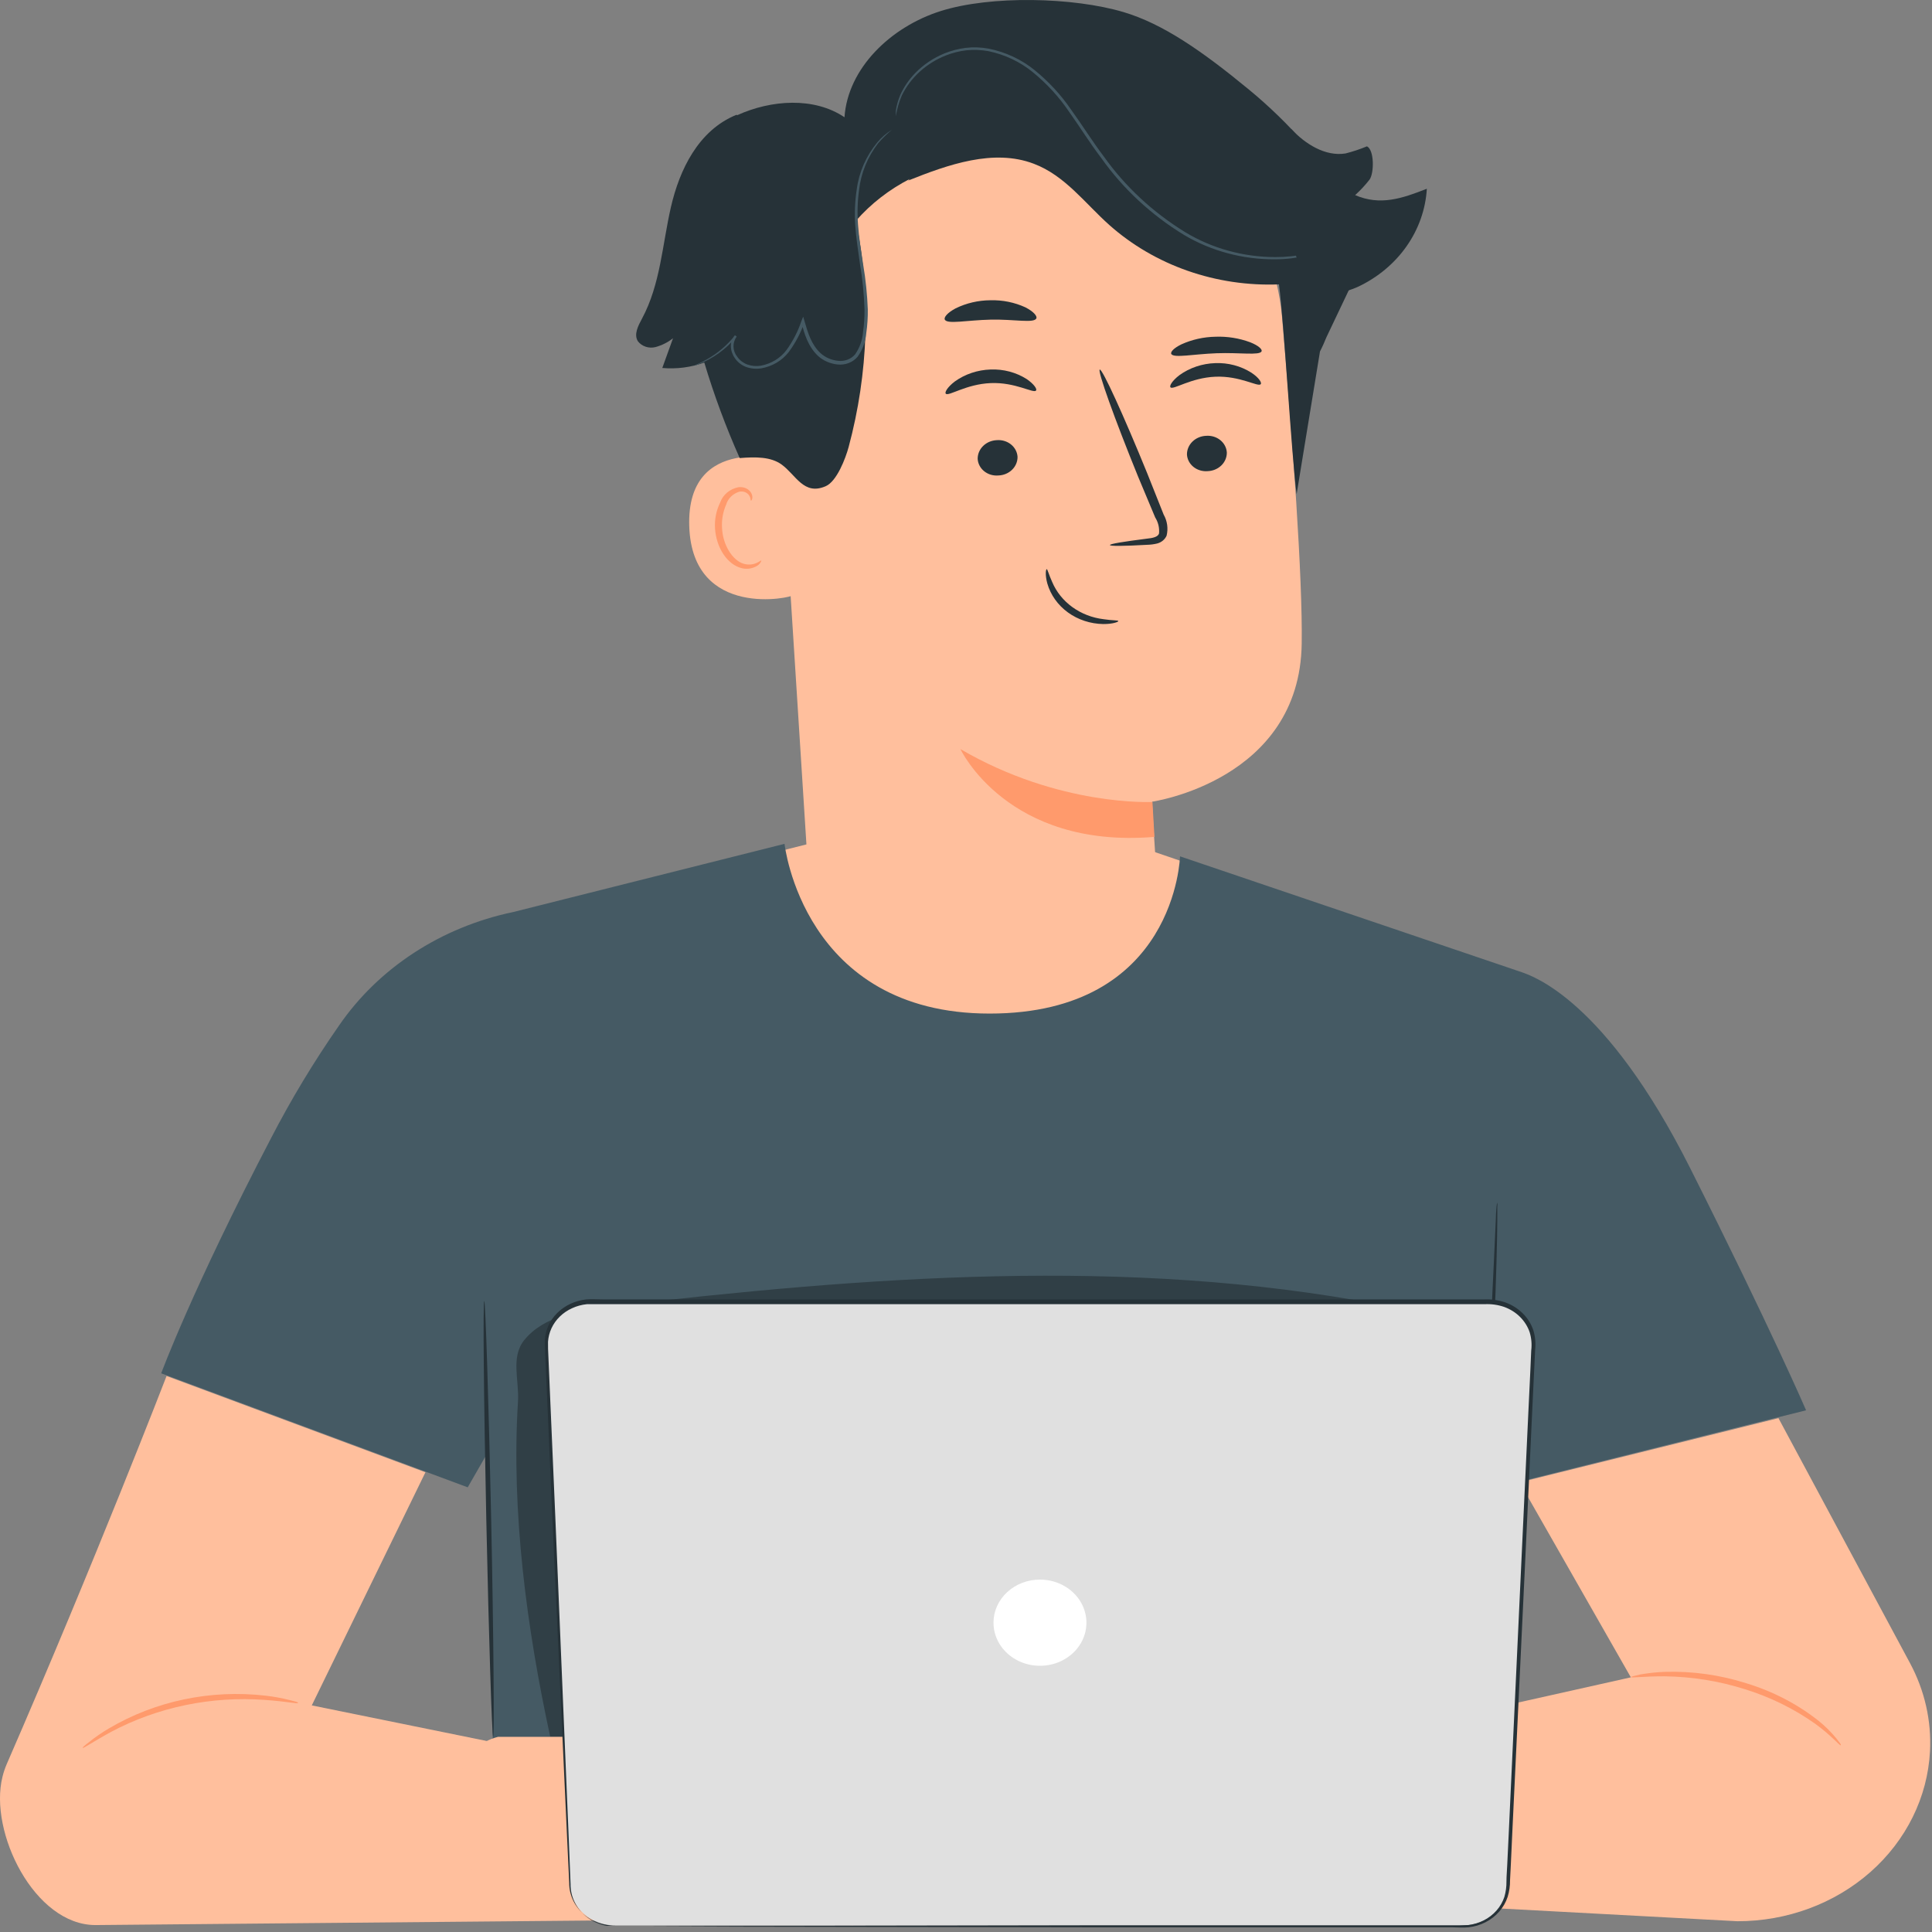 <svg width="303" height="303" viewBox="0 0 303 303" fill="none" xmlns="http://www.w3.org/2000/svg">
<rect x="0" y="0" width="303" height="303" fill="#808080" stroke="none"/>
<g clip-path="url(#clip0_1129_104)">
<path d="M121.639 56.361L127.03 141.181C127.958 155.601 132.497 176.611 157.018 174.181C178.12 170.611 182.314 151.551 181.441 138.091C181.02 131.711 180.686 126.381 180.686 125.731C180.686 125.731 203.848 122.411 204.15 100.951C204.301 90.57 202.737 69.191 201.077 49.85C200.205 39.839 195.303 30.498 187.347 23.683C179.389 16.869 168.96 13.081 158.128 13.07H155.896C131.861 14.39 119.59 34.071 121.639 56.361Z" fill="#FFBF9D"/>
<path d="M180.74 125.771C180.74 125.771 166.151 126.551 150.625 117.481C150.625 117.481 157.957 133.161 181.054 131.251L180.74 125.771Z" fill="#FF9A6C"/>
<path d="M162.474 61.261C162.053 61.721 159.239 59.92 155.379 60.081C151.518 60.24 148.78 62.191 148.337 61.751C148.122 61.56 148.542 60.751 149.728 59.84C151.34 58.678 153.306 58.017 155.346 57.95C157.363 57.868 159.353 58.394 161.018 59.45C162.215 60.27 162.689 61.05 162.474 61.261Z" fill="#263238"/>
<path d="M159.584 71.65C159.593 72.407 159.282 73.136 158.717 73.682C158.153 74.228 157.38 74.547 156.565 74.57C156.167 74.603 155.764 74.561 155.384 74.447C155.003 74.332 154.651 74.147 154.349 73.904C154.047 73.66 153.801 73.362 153.626 73.028C153.45 72.695 153.35 72.331 153.33 71.96C153.324 71.206 153.634 70.478 154.196 69.931C154.756 69.385 155.525 69.062 156.338 69.031C156.738 68.999 157.141 69.043 157.522 69.158C157.904 69.274 158.256 69.459 158.559 69.704C158.861 69.948 159.108 70.246 159.284 70.581C159.461 70.915 159.562 71.279 159.584 71.65Z" fill="#263238"/>
<path d="M174.076 85.481C174.076 85.29 176.233 84.941 179.856 84.481C180.761 84.391 181.624 84.221 181.775 83.65C181.856 82.779 181.645 81.907 181.171 81.15L178.486 74.74C174.766 65.6 172.081 58.09 172.48 57.961C172.879 57.831 176.211 65.111 179.931 74.251C180.826 76.501 181.689 78.65 182.498 80.701C183.071 81.718 183.236 82.891 182.961 84.01C182.831 84.307 182.629 84.572 182.371 84.786C182.114 84.999 181.806 85.154 181.473 85.24C180.97 85.362 180.452 85.429 179.931 85.441C176.308 85.65 174.076 85.671 174.076 85.481Z" fill="#263238"/>
<path d="M162.529 49.941C162.141 50.73 159.057 50.05 155.358 50.13C151.66 50.211 148.576 50.891 148.177 50.13C147.993 49.761 148.597 49.041 149.87 48.361C151.555 47.536 153.43 47.1 155.337 47.09C157.232 47.039 159.114 47.42 160.814 48.2C162.097 48.861 162.701 49.571 162.529 49.941Z" fill="#263238"/>
<path d="M197.852 55.111C197.496 55.781 194.434 55.261 190.779 55.401C187.123 55.541 184.136 56.181 183.705 55.531C183.511 55.221 184.061 54.6 185.29 54.001C186.953 53.251 188.77 52.845 190.617 52.81C192.482 52.74 194.341 53.037 196.073 53.681C197.378 54.2 198.003 54.791 197.852 55.111Z" fill="#263238"/>
<path d="M123.505 72.251C123.117 72.1 107.611 67.88 108.097 82.55C108.582 97.221 124.379 93.74 124.39 93.32C124.4 92.9 123.505 72.251 123.505 72.251Z" fill="#FFBF9D"/>
<path d="M119.375 87.9C119.3 87.9 119.106 88.091 118.642 88.3C117.995 88.58 117.257 88.616 116.583 88.4C114.89 87.88 113.348 85.46 113.24 82.811C113.157 81.555 113.378 80.297 113.887 79.13C114.022 78.672 114.274 78.25 114.623 77.901C114.973 77.553 115.408 77.288 115.893 77.13C116.206 77.045 116.542 77.063 116.842 77.182C117.143 77.3 117.39 77.512 117.542 77.781C117.769 78.191 117.682 78.481 117.769 78.51C117.855 78.54 118.092 78.251 117.952 77.65C117.849 77.29 117.617 76.973 117.294 76.751C117.075 76.604 116.827 76.499 116.564 76.442C116.301 76.386 116.028 76.378 115.763 76.421C115.116 76.556 114.518 76.845 114.026 77.259C113.535 77.672 113.168 78.197 112.96 78.781C112.327 80.067 112.045 81.479 112.14 82.891C112.334 85.891 114.059 88.57 116.367 89.121C116.797 89.219 117.246 89.228 117.679 89.147C118.114 89.066 118.524 88.896 118.879 88.65C119.354 88.26 119.429 87.93 119.375 87.9Z" fill="#FF9A6C"/>
<path d="M100.688 49.971C103.578 44.59 103.869 38.38 105.217 32.501C106.565 26.62 109.53 20.43 115.493 18.011L115.633 18.061C120.938 15.65 127.677 15.171 132.443 18.39C132.961 10.71 139.679 4.211 147.539 1.731C155.4 -0.749 168.329 -0.449 176.222 1.901C182.325 3.721 188.417 7.901 195.912 14.081C199.076 16.69 202.005 19.537 204.667 22.59L213.176 42.06L208.022 52.901C207.72 53.641 207.406 54.37 207.018 55.111L203.352 77.501C202.543 71.501 201.389 50.59 200.581 44.6C195.701 44.792 190.831 44.068 186.262 42.469C181.692 40.871 177.518 38.433 173.991 35.3C170.174 31.901 167.036 27.53 162.13 25.68C155.822 23.28 148.704 25.811 142.439 28.311L142.687 28.061C139.447 29.727 136.581 31.953 134.244 34.62C136.609 46.394 136.215 58.501 133.09 70.121C132.616 71.871 131.246 75.49 129.5 76.251C126.049 77.76 124.841 74.481 122.566 72.841C120.895 71.641 118.555 71.63 116.01 71.841C113.836 66.955 111.983 61.953 110.457 56.861C108.363 57.615 106.107 57.906 103.869 57.711L105.551 53.05C104.753 53.684 103.82 54.154 102.812 54.431C102.306 54.56 101.768 54.543 101.272 54.38C100.777 54.217 100.347 53.917 100.041 53.52C99.373 52.441 100.084 51.09 100.688 49.971Z" fill="#263238"/>
<path d="M139.873 20.36C139.091 21.006 138.37 21.712 137.716 22.471C136.055 24.63 135.026 27.152 134.73 29.791C134.483 31.601 134.429 33.43 134.569 35.251C134.709 37.251 135.043 39.31 135.378 41.52C135.769 43.838 136.011 46.176 136.099 48.52C136.116 49.764 136.037 51.007 135.862 52.24C135.761 53.557 135.297 54.828 134.514 55.931C134.146 56.373 133.661 56.719 133.105 56.935C132.549 57.15 131.942 57.228 131.344 57.16C130.2 57.043 129.13 56.575 128.304 55.831C126.697 54.321 126.147 52.31 125.673 50.55H126.157C125.587 52.206 124.759 53.776 123.699 55.211C122.67 56.547 121.126 57.464 119.385 57.77C118.577 57.898 117.745 57.818 116.982 57.541C116.267 57.26 115.664 56.782 115.256 56.17C114.863 55.621 114.642 54.98 114.62 54.321C114.6 53.703 114.813 53.098 115.223 52.611L115.483 52.791C113.913 54.743 111.805 56.267 109.38 57.2C109.205 57.268 109.025 57.322 108.841 57.361C108.994 57.262 109.161 57.181 109.337 57.12C109.671 56.971 110.167 56.74 110.782 56.401C112.542 55.424 114.071 54.128 115.278 52.59L115.537 52.781C115.194 53.254 115.019 53.815 115.037 54.385C115.054 54.955 115.262 55.506 115.634 55.961C116.007 56.498 116.55 56.916 117.187 57.16C117.873 57.407 118.619 57.472 119.343 57.35C120.958 57.042 122.385 56.172 123.333 54.92C124.35 53.514 125.141 51.978 125.683 50.361L125.964 49.66L126.18 50.391C126.687 52.151 127.258 54.081 128.692 55.391C129.429 56.057 130.385 56.476 131.408 56.581C131.913 56.647 132.427 56.59 132.901 56.414C133.374 56.239 133.789 55.951 134.104 55.581C134.825 54.546 135.251 53.359 135.345 52.13C135.52 50.921 135.599 49.701 135.582 48.48C135.506 46.16 135.276 43.845 134.892 41.55C134.58 39.34 134.255 37.24 134.126 35.251C134.004 33.401 134.084 31.545 134.363 29.71C134.71 27.023 135.827 24.471 137.598 22.32C138.234 21.555 139.004 20.893 139.873 20.36Z" fill="#455A64"/>
<path d="M212.668 36.37C212.615 36.425 212.558 36.475 212.496 36.52L211.946 36.95C211.655 37.188 211.345 37.405 211.018 37.6C210.587 37.883 210.137 38.141 209.67 38.37C206.693 39.876 203.357 40.667 199.966 40.67C194.913 40.703 189.957 39.376 185.7 36.85C180.553 33.707 176.15 29.624 172.761 24.851C170.884 22.381 169.321 19.851 167.628 17.471C166.07 15.182 164.167 13.111 161.978 11.32C160.003 9.704 157.623 8.573 155.055 8.031C153.895 7.816 152.705 7.768 151.529 7.891C150.446 8.022 149.387 8.288 148.38 8.681C145.296 9.895 142.819 12.14 141.436 14.97C140.983 16.025 140.668 17.126 140.498 18.25C140.498 18.25 140.498 18.18 140.498 18.03C140.498 17.881 140.498 17.631 140.498 17.37C140.619 16.524 140.851 15.694 141.188 14.9C141.75 13.652 142.534 12.499 143.506 11.491C144.803 10.145 146.394 9.074 148.175 8.351C149.21 7.94 150.298 7.658 151.41 7.511C152.628 7.367 153.862 7.407 155.066 7.631C157.717 8.169 160.179 9.318 162.226 10.97C164.46 12.779 166.399 14.877 167.984 17.201C169.698 19.561 171.273 22.12 173.127 24.561C176.488 29.285 180.846 33.33 185.937 36.45C190.113 38.961 194.98 40.304 199.955 40.321C203.302 40.342 206.605 39.615 209.584 38.2C210.648 37.644 211.678 37.033 212.668 36.37Z" fill="#455A64"/>
<path d="M197.714 60.261C197.293 60.721 194.479 58.92 190.618 59.081C186.758 59.24 184.019 61.191 183.577 60.751C183.362 60.56 183.782 59.751 184.968 58.84C186.579 57.678 188.545 57.017 190.586 56.95C192.601 56.868 194.592 57.394 196.258 58.45C197.487 59.261 197.929 60.05 197.714 60.261Z" fill="#263238"/>
<path d="M192.407 70.971C192.416 71.727 192.105 72.456 191.54 73.002C190.976 73.548 190.203 73.867 189.388 73.891C188.989 73.923 188.588 73.881 188.207 73.766C187.826 73.652 187.474 73.467 187.172 73.224C186.87 72.98 186.624 72.682 186.449 72.348C186.274 72.014 186.173 71.651 186.153 71.281C186.146 70.526 186.457 69.798 187.019 69.251C187.58 68.705 188.348 68.382 189.161 68.35C189.561 68.319 189.964 68.363 190.345 68.478C190.727 68.594 191.08 68.779 191.383 69.024C191.685 69.268 191.932 69.566 192.107 69.901C192.284 70.235 192.385 70.599 192.407 70.971Z" fill="#263238"/>
<path d="M202.532 20.261C204.689 22.55 207.805 24.57 211.007 24.07C212.162 23.778 213.29 23.404 214.383 22.951C215.547 23.52 215.515 27.12 214.803 28.151C214.123 29.027 213.361 29.846 212.528 30.601C216.442 32.281 219.828 31.16 223.774 29.601C223.585 32.813 222.488 35.924 220.597 38.621C218.704 41.318 216.082 43.507 212.991 44.971C211.007 45.87 208.571 46.441 206.64 45.431C204.947 44.541 204.16 42.7 203.556 40.99C201.333 34.678 199.96 28.135 199.47 21.511L202.532 20.261Z" fill="#263238"/>
<path d="M193.033 137.711L179.77 133.171L129.047 131.781L117.272 134.751L118.814 161.351L145.437 177.101L171.251 176.621L187.49 162.901L191.092 149.311L193.033 137.711Z" fill="#FFBF9D"/>
<path d="M42.525 178.471C45.663 172.403 49.21 166.524 53.146 160.871C59.358 151.814 69.181 145.404 80.47 143.041L123.041 132.341C123.041 132.341 125.931 158.961 155.195 158.961C184.46 158.961 185.064 134.301 185.064 134.301L238.655 152.471C240.348 153.081 251.767 156.751 265.063 183.181C277.722 208.351 283.253 221.181 283.253 221.181L232.703 233.781L229.35 277.091L230.428 301.261L76.427 300.941L77.289 273.311L76.588 227.631L73.353 233.261L25.283 215.381C25.283 215.381 30.103 202.271 42.525 178.471Z" fill="#455A64"/>
<path d="M75.952 204.041C75.726 204.041 75.866 219.351 76.265 238.221C76.664 257.091 77.16 272.381 77.343 272.381C77.526 272.381 77.429 257.081 77.03 238.201C76.631 219.321 76.125 204.041 75.952 204.041Z" fill="#263238"/>
<g opacity="0.3">
<path d="M225.931 208.501C223.538 206.061 219.819 205.251 216.336 204.591C176.708 197.041 135.852 200.231 95.707 204.891C90.725 205.461 85.226 206.441 82.217 210.171C80.061 212.861 81.441 216.441 81.236 219.801C80.158 237.051 82.616 255.431 86.293 272.381L223.043 270.381C227.722 257.241 228.864 234.951 228.929 219.801C228.951 215.801 228.81 211.431 225.931 208.501Z" fill="black"/>
</g>
<path d="M234.827 188.591C234.853 188.807 234.853 189.025 234.827 189.241V191.101C234.827 192.711 234.773 195.041 234.698 197.931C234.547 203.701 234.212 211.671 233.695 220.461C233.177 229.251 232.552 237.211 232.056 242.961C231.797 245.791 231.581 248.091 231.43 249.771C231.344 250.531 231.269 251.141 231.226 251.621C231.216 251.838 231.176 252.053 231.107 252.261C231.079 252.045 231.079 251.826 231.107 251.611C231.107 251.131 231.161 250.521 231.193 249.761C231.312 248.081 231.463 245.761 231.646 242.941C232.024 237.111 232.541 229.191 233.102 220.431C233.663 211.671 234.018 203.681 234.288 197.921C234.417 195.091 234.525 192.771 234.601 191.091C234.601 190.331 234.676 189.721 234.708 189.231C234.724 189.014 234.763 188.799 234.827 188.591Z" fill="#263238"/>
<path d="M278.92 222.411L299.546 260.821C301.854 265.112 302.934 269.881 302.684 274.671C302.308 281.858 298.961 288.636 293.34 293.596C287.717 298.556 280.252 301.319 272.492 301.311L213.316 298.131L210.739 273.131L255.769 263.061L238.321 232.481L278.92 222.411Z" fill="#FFBF9D"/>
<path d="M255.801 263.021C255.801 263.191 257.85 262.881 261.106 262.901C265.355 262.959 269.569 263.634 273.593 264.901C277.621 266.143 281.397 268.002 284.764 270.401C287.33 272.281 288.538 273.821 288.678 273.711C288.818 273.601 288.473 273.271 287.934 272.561C287.128 271.591 286.221 270.697 285.228 269.891C281.905 267.264 278.063 265.264 273.916 264.001C269.796 262.681 265.452 262.071 261.095 262.201C259.784 262.249 258.479 262.39 257.192 262.621C256.275 262.831 255.779 262.961 255.801 263.021Z" fill="#FF9A6C"/>
<path d="M26.124 215.801C26.124 215.801 15.007 244.611 1.054 276.671C0.775 277.32 0.551 277.989 0.385 278.671C-1.771 287.331 5.399 301.911 14.964 301.911L95.092 301.181V276.861L48.898 267.461L66.722 230.901L26.124 215.801Z" fill="#FFBF9D"/>
<path d="M12.969 274.121C13.077 274.241 14.651 273.121 17.444 271.601C24.749 267.727 33.144 265.984 41.533 266.601C44.768 266.821 46.698 267.241 46.741 267.081C46.784 266.921 46.288 266.861 45.404 266.621C44.159 266.305 42.89 266.074 41.608 265.931C33.031 264.948 24.352 266.769 17.066 271.081C15.976 271.722 14.938 272.437 13.961 273.221C13.271 273.731 12.926 274.071 12.969 274.121Z" fill="#FF9A6C"/>
<path d="M222.352 271.631H210.739C210.739 271.631 184.591 262.881 179.221 263.711C174.379 264.471 156.652 275.391 153.18 277.551C152.79 277.79 152.494 278.141 152.339 278.551C152.001 279.411 152.038 280.359 152.44 281.195C152.843 282.031 153.579 282.689 154.496 283.031L154.862 283.171L154.711 283.661C154.489 284.306 154.399 284.984 154.442 285.661C154.489 286.16 154.706 286.633 155.062 287.011C155.418 287.389 155.893 287.653 156.42 287.764C156.948 287.875 157.5 287.828 157.997 287.63C158.494 287.432 158.91 287.092 159.186 286.661L158.518 287.761C158.246 288.212 158.119 288.725 158.151 289.241L158.216 290.241C158.244 290.783 158.451 291.304 158.807 291.734C159.164 292.165 159.653 292.485 160.211 292.651C160.74 292.813 161.309 292.829 161.848 292.698C162.388 292.566 162.875 292.293 163.251 291.911C165.505 289.621 170.357 285.021 173.646 284.521C177.223 284.122 180.826 283.955 184.429 284.021C185.159 284.023 185.872 284.229 186.473 284.613C187.076 284.996 187.539 285.539 187.804 286.171C185.852 286.301 172.266 292.871 167.457 295.221C166.714 295.566 166.072 296.073 165.586 296.698C165.1 297.323 164.784 298.048 164.664 298.811C164.491 300.201 165.246 301.671 168.222 301.021C174.616 299.641 186.111 294.741 186.111 294.741C186.111 294.741 192.031 293.171 195.88 295.681C201.272 299.221 203.752 300.511 208.389 299.081C211.212 298.214 213.917 297.05 216.454 295.611L225.587 294.771C225.587 294.771 234.171 274.701 222.352 271.631Z" fill="#FFBF9D"/>
<path d="M187.836 275.731C187.836 275.821 185.982 275.281 182.919 275.101C178.937 274.853 174.948 275.481 171.277 276.934C167.607 278.386 164.358 280.623 161.796 283.461C159.822 285.631 158.981 287.231 158.884 287.181C159.04 286.791 159.235 286.416 159.467 286.061C160.069 285.074 160.758 284.134 161.526 283.251C164.064 280.306 167.35 277.991 171.088 276.511C174.827 275.032 178.903 274.434 182.952 274.771C184.167 274.87 185.371 275.06 186.553 275.341C186.995 275.424 187.427 275.555 187.836 275.731Z" fill="#FFBF9D"/>
<path d="M185.064 269.841C183.402 269.375 181.687 269.097 179.953 269.011C175.761 269.004 171.652 270.088 168.092 272.141C164.558 274.242 161.338 276.767 158.516 279.651L155.853 282.201C155.553 282.538 155.218 282.846 154.85 283.121C155.107 282.765 155.395 282.43 155.713 282.121C156.295 281.481 157.136 280.551 158.225 279.431C161.003 276.451 164.232 273.861 167.811 271.741C171.451 269.638 175.678 268.577 179.964 268.691C181.254 268.749 182.53 268.965 183.759 269.331C184.093 269.431 184.421 269.548 184.74 269.681C184.858 269.716 184.967 269.77 185.064 269.841Z" fill="#FFBF9D"/>
<path d="M78.109 272.391H89.69C89.69 272.391 115.85 263.631 121.241 264.471C126.083 265.221 143.799 276.141 147.271 278.301C147.656 278.545 147.95 278.894 148.112 279.301C148.452 280.161 148.416 281.11 148.014 281.946C147.611 282.783 146.872 283.441 145.956 283.781L145.589 283.921L145.751 284.411C145.961 285.058 146.053 285.735 146.02 286.411C145.975 286.913 145.759 287.39 145.404 287.771C145.047 288.152 144.568 288.417 144.038 288.529C143.508 288.64 142.953 288.592 142.453 288.391C141.955 288.19 141.538 287.846 141.265 287.411L141.934 288.511C142.202 288.959 142.333 289.468 142.311 289.981L142.246 290.981C142.214 291.524 142.005 292.047 141.647 292.479C141.289 292.91 140.799 293.232 140.241 293.401C139.71 293.563 139.142 293.579 138.602 293.448C138.062 293.316 137.575 293.043 137.2 292.661C134.957 290.371 130.094 285.771 126.816 285.271C123.256 284.864 119.671 284.697 116.087 284.771C115.356 284.771 114.642 284.977 114.04 285.361C113.438 285.745 112.975 286.288 112.712 286.921C114.664 287.051 128.239 293.621 133.048 295.971C133.791 296.315 134.434 296.822 134.92 297.447C135.407 298.072 135.723 298.797 135.841 299.561C136.025 300.951 135.259 302.411 132.283 301.771C125.899 300.391 114.405 295.491 114.405 295.491C114.405 295.491 108.474 293.921 104.635 296.431C99.243 299.961 96.763 301.261 92.116 299.831C89.297 298.963 86.594 297.799 84.061 296.361L74.917 295.511C74.917 295.511 66.312 275.461 78.109 272.391Z" fill="#FFBF9D"/>
<path d="M112.615 276.491C114.236 276.199 115.874 275.986 117.521 275.851C121.505 275.606 125.495 276.237 129.168 277.691C132.839 279.146 136.09 281.383 138.654 284.221C140.628 286.391 141.469 287.991 141.555 287.941C141.406 287.549 141.211 287.173 140.974 286.821C140.374 285.834 139.69 284.894 138.924 284.011C136.386 281.066 133.1 278.751 129.362 277.271C125.623 275.792 121.547 275.194 117.498 275.531C116.28 275.625 115.071 275.816 113.886 276.101C113.447 276.185 113.02 276.315 112.615 276.491Z" fill="#FFBF9D"/>
<path d="M115.417 270.601C117.078 270.128 118.794 269.849 120.528 269.771C124.72 269.757 128.83 270.838 132.39 272.891C135.927 274.995 139.15 277.524 141.976 280.411L144.596 283.001C144.903 283.332 145.238 283.639 145.599 283.921C145.35 283.563 145.065 283.228 144.747 282.921C144.164 282.271 143.313 281.351 142.224 280.231C139.45 277.251 136.225 274.661 132.648 272.541C129.007 270.434 124.776 269.373 120.485 269.491C119.196 269.55 117.92 269.766 116.69 270.131C116.36 270.23 116.036 270.347 115.719 270.481C115.514 270.531 115.406 270.581 115.417 270.601Z" fill="#FFBF9D"/>
<path d="M96.44 301.971H229.437C231.256 301.972 233.005 301.322 234.319 300.155C235.634 298.988 236.41 297.396 236.489 295.711L240.478 210.831C240.52 209.948 240.369 209.068 240.034 208.241C239.7 207.414 239.188 206.659 238.53 206.021C237.872 205.383 237.082 204.875 236.206 204.528C235.331 204.18 234.389 204.001 233.437 204.001H92.741C91.79 204.001 90.85 204.18 89.975 204.526C89.101 204.872 88.311 205.378 87.652 206.014C86.994 206.649 86.481 207.402 86.143 208.226C85.806 209.051 85.651 209.93 85.689 210.811L89.42 295.691C89.492 297.374 90.263 298.967 91.57 300.137C92.878 301.307 94.623 301.964 96.44 301.971Z" fill="#E0E0E0"/>
<path d="M96.44 301.971H96.116C95.791 301.966 95.467 301.94 95.146 301.891C93.884 301.68 92.707 301.158 91.738 300.381C90.953 299.742 90.326 298.955 89.9 298.071C89.474 297.187 89.259 296.229 89.269 295.261C89.161 292.994 89.039 290.391 88.903 287.451C88.353 275.691 87.576 258.691 86.606 237.691L85.894 221.201C85.765 218.327 85.635 215.404 85.506 212.431C85.506 211.671 85.409 210.951 85.441 210.161C85.49 209.376 85.683 208.605 86.013 207.881C86.693 206.405 87.916 205.2 89.463 204.481C90.24 204.117 91.079 203.884 91.943 203.791C92.828 203.721 93.647 203.791 94.51 203.791H132.024H229.555H232.79C233.908 203.743 235.027 203.903 236.079 204.261C237.127 204.636 238.07 205.228 238.833 205.993C239.597 206.757 240.164 207.673 240.489 208.671C240.78 209.646 240.872 210.664 240.759 211.671L240.619 214.621C240.522 216.621 240.435 218.551 240.338 220.501C239.972 228.314 239.611 236.001 239.26 243.561C238.548 258.671 237.858 273.261 237.19 287.151C237.114 288.881 237.028 290.611 236.952 292.321L236.823 294.881C236.834 295.756 236.71 296.628 236.456 297.471C235.904 299.175 234.653 300.611 232.974 301.471C232.153 301.891 231.251 302.159 230.321 302.261C229.383 302.351 228.509 302.261 227.614 302.261H206.954H169.872L116.162 302.171L101.562 302.111H97.766C96.903 302.111 96.472 302.111 96.472 302.111H97.766H101.562L116.162 302.051L169.872 301.961H206.954H227.614C228.499 301.961 229.415 301.961 230.256 301.911C231.11 301.809 231.936 301.562 232.693 301.181C234.245 300.394 235.405 299.078 235.928 297.511C236.161 296.712 236.274 295.888 236.262 295.061C236.262 294.211 236.349 293.361 236.381 292.501C236.467 290.781 236.543 289.061 236.629 287.321C237.276 273.431 237.955 258.851 238.656 243.731C239.015 236.171 239.374 228.484 239.734 220.671C239.821 218.717 239.913 216.761 240.015 214.801L240.144 211.801C240.263 210.849 240.182 209.884 239.907 208.961C239.605 208.056 239.086 207.226 238.39 206.533C237.693 205.84 236.837 205.303 235.885 204.961C234.906 204.628 233.863 204.485 232.823 204.541H229.588H132.056H94.531C93.69 204.541 92.817 204.541 92.029 204.541C91.226 204.623 90.445 204.836 89.722 205.171C88.271 205.827 87.123 206.945 86.487 208.321C86.18 208.991 85.998 209.704 85.948 210.431C85.948 211.151 85.948 211.921 86.002 212.661C86.131 215.641 86.257 218.564 86.379 221.431C86.627 227.161 86.865 232.671 87.091 237.921C87.964 258.921 88.676 275.921 89.172 287.691C89.291 290.631 89.388 293.241 89.485 295.501C89.471 296.442 89.675 297.375 90.082 298.238C90.489 299.1 91.091 299.872 91.846 300.501C92.787 301.282 93.938 301.814 95.178 302.041C96.03 301.981 96.44 301.941 96.44 301.971Z" fill="#263238"/>
<path d="M155.811 254.481C155.809 255.818 156.234 257.126 157.034 258.239C157.834 259.352 158.972 260.22 160.303 260.733C161.635 261.246 163.1 261.382 164.515 261.122C165.93 260.862 167.23 260.219 168.25 259.274C169.27 258.329 169.966 257.125 170.248 255.813C170.531 254.501 170.386 253.142 169.835 251.906C169.284 250.67 168.349 249.614 167.15 248.87C165.951 248.127 164.542 247.731 163.1 247.731C161.168 247.731 159.317 248.441 157.949 249.707C156.583 250.973 155.813 252.689 155.811 254.481Z" fill="white"/>
<path d="M175.393 97.41C175.393 97.531 174.552 97.88 173.021 97.871C171.013 97.838 169.071 97.199 167.489 96.052C165.907 94.904 164.772 93.31 164.254 91.51C163.877 90.141 164.028 89.27 164.157 89.26C164.287 89.251 164.47 90.081 165.009 91.26C165.665 92.818 166.76 94.184 168.181 95.213C169.603 96.243 171.297 96.898 173.085 97.111C174.466 97.331 175.371 97.251 175.393 97.41Z" fill="#263238"/>
</g>
<defs>
<clipPath id="clip0_1129_104">
<rect width="303" height="303" fill="white"/>
</clipPath>
</defs>
</svg>
